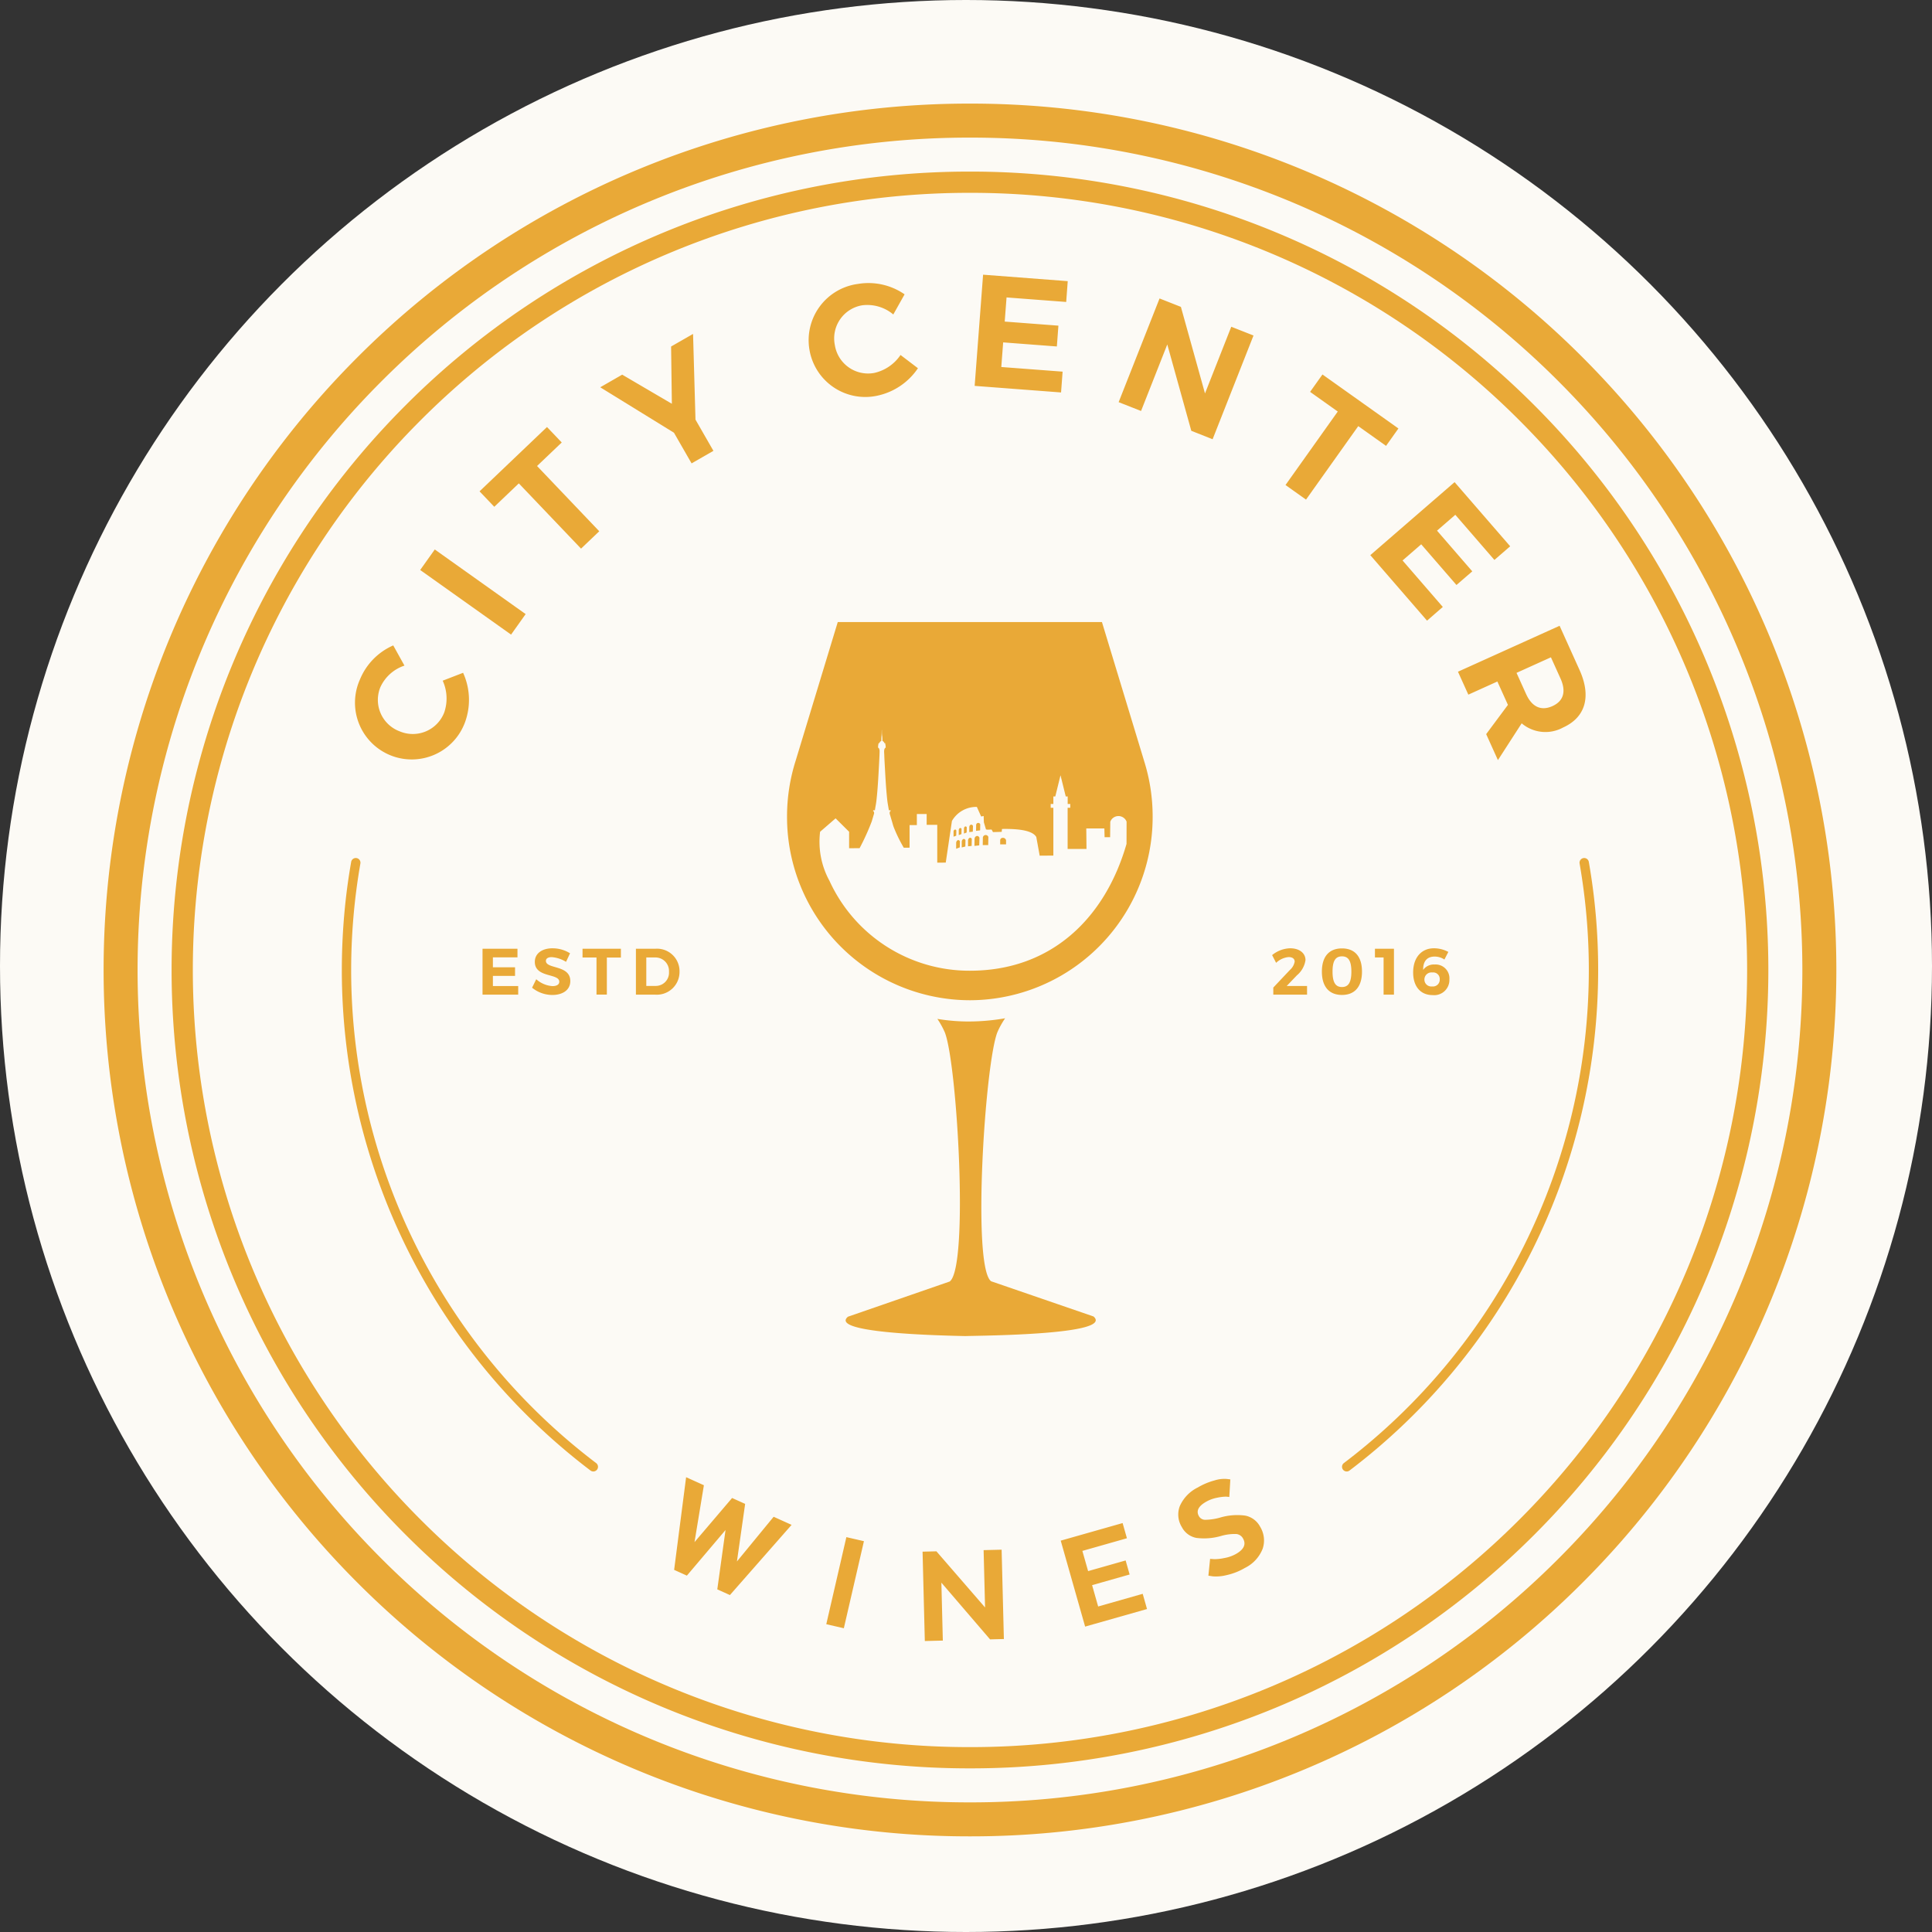 <svg xmlns="http://www.w3.org/2000/svg" xmlns:xlink="http://www.w3.org/1999/xlink" width="250" height="250" viewBox="0 0 250 250">
  <rect x="0" y="0" width="250" height="250" fill="#333333" stroke="none"/>
  <defs>
    <clipPath id="clip-path">
      <path id="Path_34" data-name="Path 34" d="M0,23.511H224.216V-200.706H0Z" transform="translate(0 200.706)" fill="none"/>
    </clipPath>
  </defs>
  <g id="Group_41" data-name="Group 41" transform="translate(144 564)">
    <g id="Group_40" data-name="Group 40" transform="translate(-539 -31)">
      <circle id="Ellipse_1" data-name="Ellipse 1" cx="125" cy="125" r="125" transform="translate(395 -533)" fill="#fcfaf5"/>
      <g id="Group_39" data-name="Group 39" transform="translate(408.406 -519.594)">
        <g id="Group_38" data-name="Group 38" transform="translate(0 0)" clip-path="url(#clip-path)">
          <g id="Group_17" data-name="Group 17" transform="translate(96.022 118.36)">
            <path id="Path_13" data-name="Path 13" d="M1.974,3.568c-2.5-1.811-.8-28.175.809-32.232a10.92,10.92,0,0,1,1-1.8,27.519,27.519,0,0,1-4.619.416,24.481,24.481,0,0,1-4.148-.335,10.824,10.824,0,0,1,.965,1.747C-2.415-24.578-.892,1.787-3.394,3.6L-16.553,8.153c-2.426,2.023,10.539,2.411,15.2,2.506,2.285-.069,19.261-.165,16.576-2.535Z" transform="translate(16.852 30.462)" fill="#e9a937"/>
          </g>
          <g id="Group_18" data-name="Group 18" transform="translate(111.857 94.994)">
            <path id="Path_14" data-name="Path 14" d="M0,.042V.752L.466.7.485-.212C.292-.541-.027-.263,0,.042" transform="translate(0.001 0.36)" fill="#e9a937"/>
          </g>
          <g id="Group_19" data-name="Group 19" transform="translate(110.656 93.732)">
            <path id="Path_15" data-name="Path 15" d="M0,.031V.657L.348.524.361-.158C.217-.4-.019-.2,0,.031" transform="translate(0.001 0.269)" fill="#e9a937"/>
          </g>
          <g id="Group_20" data-name="Group 20" transform="translate(111.33 93.528)">
            <path id="Path_16" data-name="Path 16" d="M0,.031V.657L.348.525.362-.158C.217-.4-.02-.2,0,.031" transform="translate(0.001 0.269)" fill="#e9a937"/>
          </g>
          <g id="Group_21" data-name="Group 21" transform="translate(111.041 95.152)">
            <path id="Path_17" data-name="Path 17" d="M0,.042v.7L.468.621.485-.212C.292-.541-.026-.263,0,.042" transform="translate(0.001 0.36)" fill="#e9a937"/>
          </g>
          <g id="Group_22" data-name="Group 22" transform="translate(109.982 93.935)">
            <path id="Path_18" data-name="Path 18" d="M.038.012C-.106-.233-.343-.026-.323.2V.827L.025.7Z" transform="translate(0.324 0.099)" fill="#e9a937"/>
          </g>
          <g id="Group_23" data-name="Group 23" transform="translate(110.319 95.3)">
            <path id="Path_19" data-name="Path 19" d="M0,.042,0,.761.469.584l.016-.8C.292-.542-.026-.263,0,.042" transform="translate(0.001 0.361)" fill="#e9a937"/>
          </g>
          <g id="Group_24" data-name="Group 24" transform="translate(88.436 67.088)">
            <path id="Path_20" data-name="Path 20" d="M4.844,1.881V1.873L-.6-16.056H-34.785L-40.232,1.881a23.862,23.862,0,0,0-1.117,7.237A23.711,23.711,0,0,0-17.694,32.881,23.709,23.709,0,0,0,5.961,9.118,23.828,23.828,0,0,0,4.844,1.881M2.581,12.649C-.183,22.252-7.145,29.06-17.676,29.06A19.908,19.908,0,0,1-35.854,17.435,10.545,10.545,0,0,1-37.07,11.08l2.006-1.736,1.748,1.736v2.133l1.358-.013a29.911,29.911,0,0,0,1.575-3.472c.064-.227.133-.449.2-.677.031-.111.074-.233.1-.341a.456.456,0,0,0-.05-.258c-.023-.032-.036-.025-.079-.041,0-.046.012-.012.013-.115l.221,0c.039-.314.111-.643.158-.96s.079-.671.112-1.007c.133-1.373.2-2.8.275-4.175.01-.185.079-1.453.06-1.594a.878.878,0,0,0-.057-.222c-.065-.151-.137-.123-.144-.154,0-.09.01-.141.013-.223-.006,0,.061-.353.061-.353h.1a.451.451,0,0,1,.165-.232.607.607,0,0,1,.088-.05,6.016,6.016,0,0,1,.026-.69c.012-.055.026-.675.027-.711h.021a4.653,4.653,0,0,0,.026.715l.006.012a5.017,5.017,0,0,1,.035.674.949.949,0,0,1,.088.049.462.462,0,0,1,.165.232h.1l.06.353c.026.361.028.169-.075.289-.171.2-.107.6-.1.843.01.355.028.709.048,1.064.078,1.391.142,2.784.275,4.173.032.335.061.676.112,1.007s.118.646.158.96l.221,0a.7.7,0,0,0,.013.115c-.042.016-.058.01-.08.041a.225.225,0,0,0-.031.075c-.053.2.017.3.079.523s.131.451.2.679.125.454.2.676a18.627,18.627,0,0,0,1.23,2.568l.1.173.75-.007v-2.92h.943V8.785h1.269v1.4h1.37v4.892c.4,0,.766,0,1.1-.011l.8-5.386a3.637,3.637,0,0,1,3.225-1.816l.556,1.241.324-.065.028.816.274.924.208.031.517-.019.18.33,1.127-.031.039-.375c2.343-.04,3.973.24,4.438,1.041l.44,2.417c.549-.006,1.135-.009,1.768-.009V7.974h-.345V7.481h.345V6.507h.251l.675-2.737.676,2.737h.251v.974H-4.7v.493H-5.04V13.3H-2.6l-.027-2.65H-.285l.028,1.132H.458l.021-2a1.128,1.128,0,0,1,2.11-.01Z" transform="translate(41.349 16.056)" fill="#e9a937"/>
          </g>
          <g id="Group_25" data-name="Group 25" transform="translate(116.017 95.005)">
            <path id="Path_21" data-name="Path 21" d="M0,.034,0,.562h.76V.034C.675-.4,0-.392,0,.034" transform="translate(0 0.288)" fill="#e9a937"/>
          </g>
          <g id="Group_26" data-name="Group 26" transform="translate(113.76 94.652)">
            <path id="Path_22" data-name="Path 22" d="M0,.038-.015.973l.707,0L.711-.074A.364.364,0,0,0,0,.038" transform="translate(0.015 0.322)" fill="#e9a937"/>
          </g>
          <g id="Group_27" data-name="Group 27" transform="translate(112.014 93.302)">
            <path id="Path_23" data-name="Path 23" d="M0,.028l-.012.7L.451.674.474-.072C.335-.36.024-.228,0,.028" transform="translate(0.011 0.235)" fill="#e9a937"/>
          </g>
          <g id="Group_28" data-name="Group 28" transform="translate(112.687 94.763)">
            <path id="Path_24" data-name="Path 24" d="M0,.037l-.017.94L.605.905l.03-1C.45-.484.031-.307,0,.037" transform="translate(0.015 0.316)" fill="#e9a937"/>
          </g>
          <g id="Group_29" data-name="Group 29" transform="translate(112.894 93.08)">
            <path id="Path_25" data-name="Path 25" d="M0,.028-.013.783.515.723.53-.056A.272.272,0,0,0,0,.028" transform="translate(0.013 0.24)" fill="#e9a937"/>
          </g>
          <g id="Group_30" data-name="Group 30" transform="translate(49.033 109.301)">
            <path id="Path_26" data-name="Path 26" d="M.474.123V-.989H-4.048v5.94H.568V3.839H-2.707V2.525H.16V1.412H-2.707V.123ZM5.019-1.048c-1.375,0-2.3.679-2.3,1.756,0,2.1,3.164,1.451,3.164,2.572,0,.364-.331.568-.881.568a3.515,3.515,0,0,1-2.1-.89L2.363,4.052a4.172,4.172,0,0,0,2.621.942c1.316,0,2.325-.628,2.325-1.791C7.318,1.065,4.153,1.676,4.153.581c0-.322.306-.484.755-.484a4.147,4.147,0,0,1,1.85.611L7.275-.4a4.25,4.25,0,0,0-2.257-.645m8.838,1.2V-.989H8.892V.148H10.7v4.8H12.04V.148ZM15.8-.989v5.94h2.469a2.94,2.94,0,0,0,3.174-2.969,2.911,2.911,0,0,0-3.122-2.97ZM17.144.14H18.3A1.752,1.752,0,0,1,20.08,1.99a1.712,1.712,0,0,1-1.723,1.833H17.144Z" transform="translate(4.048 1.048)" fill="#e9a937"/>
          </g>
          <g id="Group_31" data-name="Group 31" transform="translate(151.205 109.301)">
            <path id="Path_27" data-name="Path 27" d="M.245,0A3.861,3.861,0,0,0-2.089.883l.518,1a2.694,2.694,0,0,1,1.62-.746c.493,0,.781.22.781.594A1.89,1.89,0,0,1,.211,2.808L-1.936,5.082V6H2.433V4.879H-.2L1.118,3.5A3.168,3.168,0,0,0,2.23,1.536C2.23.6,1.408,0,.245,0M6.952.017c-1.679,0-2.6,1.069-2.6,3s.917,3.021,2.6,3.021c1.663,0,2.588-1.078,2.588-3.021s-.925-3-2.588-3m0,1.027c.832,0,1.214.585,1.214,1.977S7.784,5.015,6.952,5.015,5.731,4.421,5.731,3.021s.382-1.977,1.221-1.977M13.677,6V.059h-2.46V1.188h1.119V6ZM18.85,0c-1.638,0-2.69,1.23-2.69,3.122,0,1.824.96,2.936,2.52,2.936a1.967,1.967,0,0,0,2.172-2.037A1.788,1.788,0,0,0,18.942,2.1a1.7,1.7,0,0,0-1.485.695c-.026-1.051.458-1.722,1.477-1.722a2.264,2.264,0,0,1,1.272.382l.509-.985A3.984,3.984,0,0,0,18.85,0m-.2,3.131a.841.841,0,0,1,.951.883.877.877,0,0,1-.984.924.893.893,0,0,1-1-.9.916.916,0,0,1,1.034-.907" transform="translate(2.089)" fill="#e9a937"/>
          </g>
          <g id="Group_32" data-name="Group 32" transform="translate(8.798 8.799)">
            <path id="Path_28" data-name="Path 28" d="M10.833,0A102.988,102.988,0,0,1,83.884,30.259a103.309,103.309,0,0,1,0,146.1A102.988,102.988,0,0,1,10.833,206.62a102.986,102.986,0,0,1-73.051-30.259,103.309,103.309,0,0,1,0-146.1A102.986,102.986,0,0,1,10.833,0M81.94,32.2A100.248,100.248,0,0,0,10.833,2.748,100.251,100.251,0,0,0-60.275,32.2a100.564,100.564,0,0,0,0,142.217,100.251,100.251,0,0,0,71.108,29.453A100.248,100.248,0,0,0,81.94,174.418a100.561,100.561,0,0,0,0-142.217" transform="translate(92.477)" fill="#e9a937"/>
          </g>
          <g id="Group_33" data-name="Group 33" transform="translate(0 0.001)">
            <path id="Path_29" data-name="Path 29" d="M11.755,0A111.761,111.761,0,0,1,91.028,32.836a112.11,112.11,0,0,1,0,158.545,111.761,111.761,0,0,1-79.272,32.836,111.759,111.759,0,0,1-79.272-32.836,112.107,112.107,0,0,1,0-158.545A111.755,111.755,0,0,1,11.755,0M87.919,35.945A107.374,107.374,0,0,0,11.755,4.4,107.374,107.374,0,0,0-64.408,35.945a107.711,107.711,0,0,0,0,152.327,107.378,107.378,0,0,0,76.163,31.547,107.373,107.373,0,0,0,76.163-31.547,107.713,107.713,0,0,0,0-152.327" transform="translate(100.353)" fill="#e9a937"/>
          </g>
          <g id="Group_34" data-name="Group 34" transform="translate(32.567 22.139)">
            <path id="Path_30" data-name="Path 30" d="M.063,5.493a7.344,7.344,0,1,0,13.609,5.5,8.448,8.448,0,0,0-.258-6.372l-2.64,1.02a5.569,5.569,0,0,1,.2,4.11A4.358,4.358,0,0,1,5.218,12.2,4.341,4.341,0,0,1,2.705,6.491a5.22,5.22,0,0,1,3.121-2.8L4.374,1.077A8.212,8.212,0,0,0,.063,5.493M21.508-2.975,9.749-11.337,7.861-8.682,19.621-.322Zm4.669-22.208-1.907-2L15.542-18.86l1.906,2,3.177-3.03,8.051,8.443,2.357-2.247-8.05-8.444Zm17.307-2.957-.314-11.09L40.328-37.6l.1,7.409L34-33.959l-2.841,1.634,9.54,5.88,2.281,3.967L45.805-24.1ZM64.521-45.7a7.342,7.342,0,0,0-6.286,8.535,7.326,7.326,0,0,0,8.745,5.935,8.452,8.452,0,0,0,5.29-3.561l-2.253-1.714a5.565,5.565,0,0,1-3.4,2.324A4.357,4.357,0,0,1,61.515-37.8a4.34,4.34,0,0,1,3.544-5.134,5.229,5.229,0,0,1,4.023,1.188l1.461-2.606A8.215,8.215,0,0,0,64.521-45.7m26.933,2.334.2-2.692L80.7-46.894,79.609-32.506l11.181.85.2-2.692-7.934-.6.242-3.186,6.948.528.2-2.693-6.948-.528.238-3.124ZM110.4-25.6l5.292-13.424-2.877-1.134-3.4,8.629-3.118-11.2-2.762-1.089L98.241-30.4l2.9,1.142,3.394-8.61,3.107,11.173Zm22.444.857,1.6-2.251-9.829-6.988-1.6,2.251,3.579,2.544-6.761,9.509,2.654,1.887,6.76-9.508ZM146.864-9.983l2.041-1.768-7.193-8.3-10.907,9.448,7.342,8.476L140.188-3.9l-5.209-6.015,2.414-2.091,4.562,5.266L144-8.507l-4.561-5.267,2.367-2.051ZM145.8,12.557l1.52,3.363,3.073-4.76a4.763,4.763,0,0,0,5.357.541c2.911-1.316,3.681-4.017,2.127-7.454L155.3-1.464,142.149,4.481l1.342,2.967,3.757-1.7,1.24,2.741.127.283Zm3.926-7.928,4.452-2.013,1.24,2.743c.738,1.634.43,2.9-1.034,3.567-1.5.679-2.679.08-3.417-1.554Z" transform="translate(0.538 46.894)" fill="#e9a937"/>
          </g>
          <g id="Group_35" data-name="Group 35" transform="translate(73.828 177.743)">
            <path id="Path_31" data-name="Path 31" d="M.585,1.522l1.633.738L10.2-6.823,7.877-7.871,3.127-2.088l1.062-7.45L2.5-10.3-2.362-4.59l1.213-7.361-2.3-1.04L-5-1l1.65.746,5-5.9ZM19.56-4.712l-2.272-.524-2.6,11.266,2.272.524Zm17.817,1.1-2.33.059.188,7.417L28.94-3.4l-1.792.045L27.44,8.208l2.33-.058L29.582.655l6.3,7.34L37.67,7.95ZM53.425-2.218,48.569-.839l-.743-2.614,5.766-1.638-.559-1.965L45.025-4.781,48.183,6.341l8.009-2.273L55.634,2.1,49.869,3.739,49.085.978,53.941-.4ZM64.134-.247l.584.087a5.49,5.49,0,0,0,1.764-.159,8.051,8.051,0,0,0,2.368-.927,4.671,4.671,0,0,0,2.314-2.509,3.386,3.386,0,0,0-.337-2.829A2.792,2.792,0,0,0,68.9-8.021a7.806,7.806,0,0,0-3.32.275,7.576,7.576,0,0,1-1.858.268.931.931,0,0,1-.813-.467q-.576-1,.91-1.857a4.619,4.619,0,0,1,1.479-.54,5.916,5.916,0,0,1,1.08-.132,3.366,3.366,0,0,1,.46.047l.135-2.279-.478-.058a4.116,4.116,0,0,0-1.53.18,8.736,8.736,0,0,0-2.212.927A4.9,4.9,0,0,0,60.43-9.242a3.089,3.089,0,0,0,.275,2.72,2.675,2.675,0,0,0,1.863,1.385,7.863,7.863,0,0,0,3.193-.246,6.348,6.348,0,0,1,1.975-.257,1.113,1.113,0,0,1,.875.574q.643,1.119-.894,2a4.793,4.793,0,0,1-1.565.544,6.06,6.06,0,0,1-1.243.137l-.555-.037Z" transform="translate(4.998 12.991)" fill="#e9a937"/>
          </g>
          <g id="Group_36" data-name="Group 36" transform="translate(30.827 97.621)">
            <path id="Path_32" data-name="Path 32" d="M3.451,8.21a.6.6,0,1,1-.729.965A81.257,81.257,0,0,1-20.968-19.436a81.241,81.241,0,0,1-8.488-36.159q0-3.516.3-7.02t.909-6.967a.606.606,0,0,1,.7-.493.606.606,0,0,1,.493.7q-.595,3.407-.895,6.864t-.3,6.915a80.055,80.055,0,0,0,8.36,35.625A80.044,80.044,0,0,0,3.451,8.21" transform="translate(29.456 70.083)" fill="#e9a937"/>
          </g>
          <g id="Group_37" data-name="Group 37" transform="translate(160.254 97.62)">
            <path id="Path_33" data-name="Path 33" d="M.1,8.311a.6.6,0,0,1-.847-.118.605.605,0,0,1,.117-.847A80.035,80.035,0,0,0,22.707-20.835a80.048,80.048,0,0,0,8.36-35.625q0-3.465-.3-6.914t-.895-6.864a.608.608,0,0,1,.493-.7.606.606,0,0,1,.7.493q.607,3.469.909,6.968t.3,7.019A81.246,81.246,0,0,1,23.791-20.3,81.245,81.245,0,0,1,.1,8.311" transform="translate(0.867 70.948)" fill="#e9a937"/>
          </g>
        </g>
      </g>
    </g>
  </g>
</svg>
